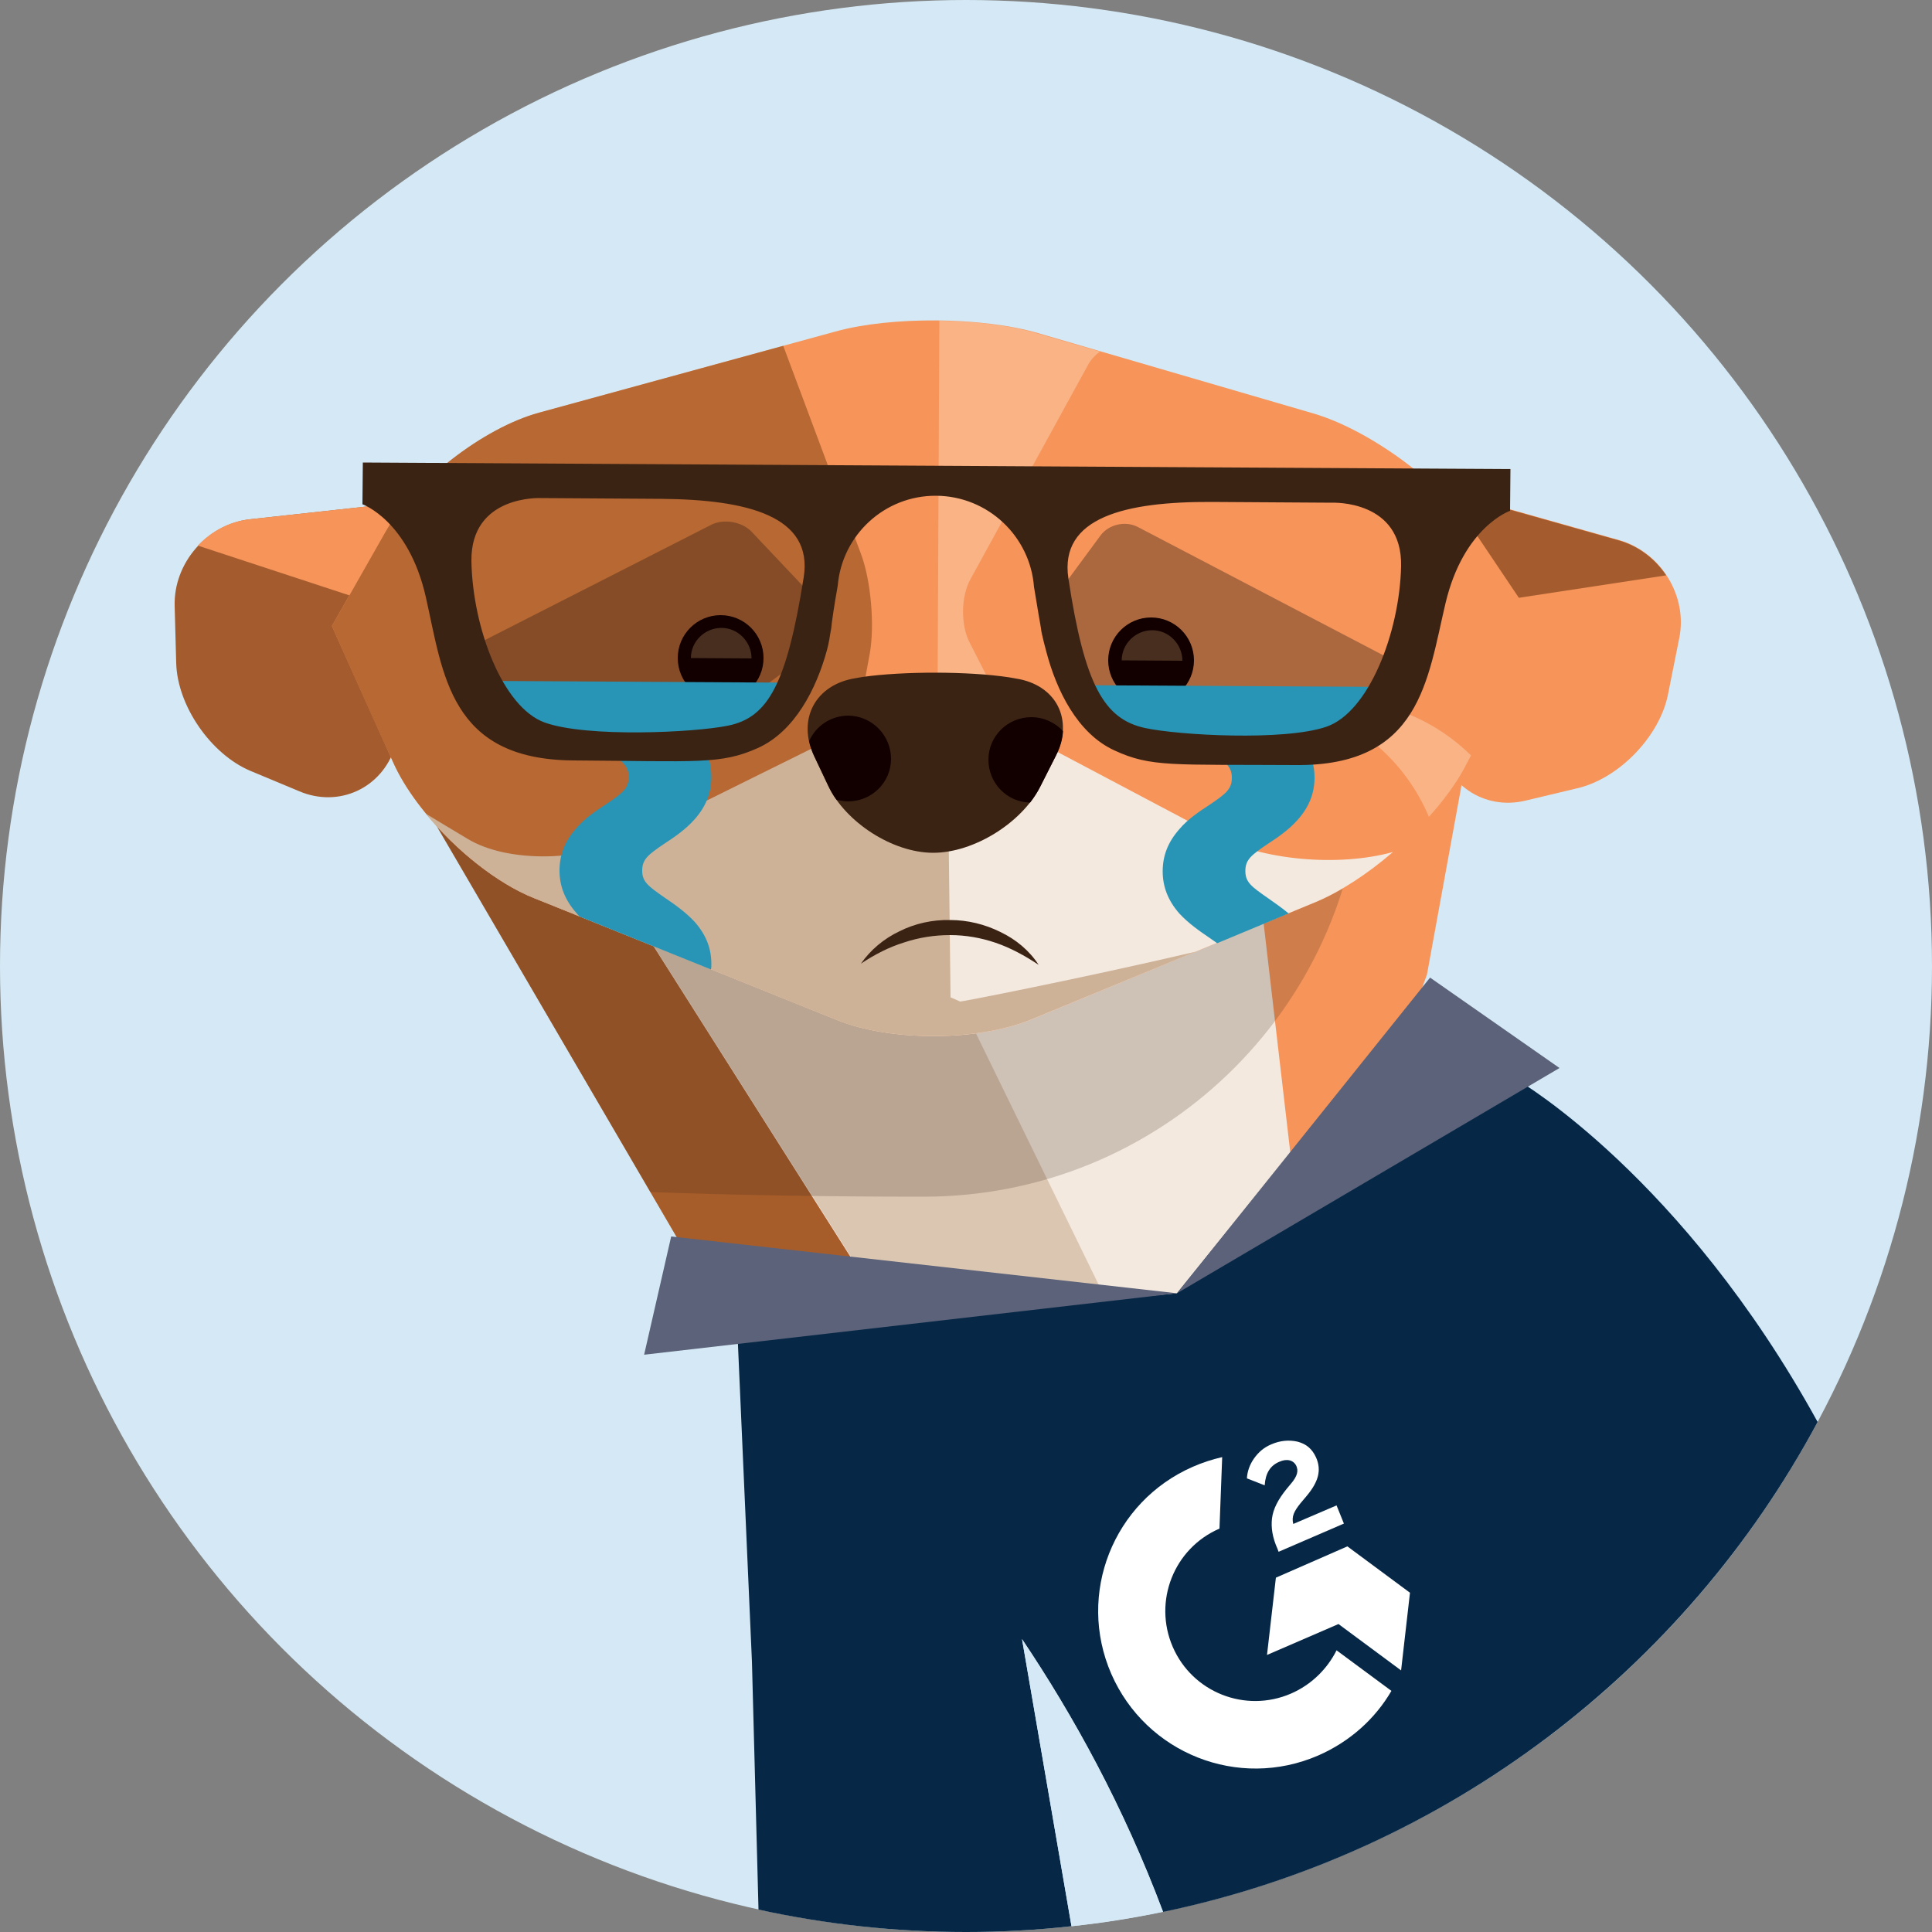 <svg version="1.1" id="Layer_1" xmlns="http://www.w3.org/2000/svg" x="0" y="0" viewBox="0 0 500 500" xml:space="preserve"><rect x="0" y="0" width="500" height="500" fill="#808080" stroke="none"/><style>.st0{fill:#d4e9f5}.st1{fill:#f6945a}.st3{fill:#f4e9df}.st6{fill:#a45c2e}.st7{fill:none}.st8{opacity:.3;fill:#fffcea}.st12{fill:#3b2314}.st13{fill:#120000}.st15{fill:#482e1f}.st16{fill:#2895b6}.st18{fill:#5b6279}.st19{fill:#fff}</style><circle class="st0" cx="250" cy="250" r="250"/><path class="st1" d="M362 343c-17.9-25.4 7.3-90.8 7.3-90.8l9.6-52.6-69.7 3.3c-11.2-7.5-18.9-11.6-21.1-12.8l-7.4 14.2-168.5 8 86.2 147.6c-.2-.1-.3-.2-.5-.3l.6.3.3.4.4-.1c6.8 4.1 41.7 27 72.3 73.4 45 68.9 144.1-14.4 90.5-90.6z"/><path d="M319.6 433.2l-78.1-212.5.3-14.6-123.3 5.9-6.1.7 85.9 147.2c-.2-.1-.3-.2-.5-.3l.6.3.3.4.4-.1c6.8 4.1 41.7 27 72.3 73.4 29.6 45.3 48.2-.4 48.2-.4z" fill="#a75d2a"/><path class="st3" d="M148.8 212.8l173.7-12.7 15.3 131.4-100 21.7z"/><path d="M288.7 341.4l-40.1-82.1-40.5-50.9-59.3 4.3 89.1 140.4.5-.1c10.7 10.5 22.1 23.3 33.3 38.6 45 61.5 61.5 1.1 17-50.2z" opacity=".63" fill="#cdb298"/><path d="M352.5 200.9c-2.4 60.5-52.3 108.8-113.4 108.8-25.8 0-49.3-.4-70.8-1.2l-56.2-96.2 168.5-8 7.4-14.2c2.3 1.2 9.9 5.3 21.1 12.8l43.4-2z" opacity=".2" fill="#3b2314"/><path class="st6" d="M102.2 193.4c-3.4 10.6-14.5 15.7-24.7 11.4l-12.7-5.3c-10.2-4.3-18.9-16.8-19.2-27.9l-.4-14.8c-.3-11.1 8.4-21.1 19.4-22.4l38.4-4.2c11-1.2 17.3 6.4 13.9 17l-14.7 46.2z"/><path class="st1" d="M116.9 147.2l-4.5 14.1-61.2-20.1c3.5-3.7 8.1-6.2 13.3-6.8l38.5-4.2c.4 0 .8-.1 1.1-.1 1.6-.1 3 0 4.4.3.3 0 .5.1.8.2.4.1.8.2 1.2.4 1.7.6 3.2 1.6 4.4 2.8.3.3.5.5.7.8 2.3 3 2.9 7.5 1.3 12.6z"/><path class="st7" d="M102.2 193.4c-3.4 10.6-14.5 15.7-24.7 11.4l-12.7-5.3c-10.2-4.3-18.9-16.8-19.2-27.9l-.4-14.8c-.3-11.1 8.4-21.1 19.4-22.4l38.4-4.2c11-1.2 17.3 6.4 13.9 17l-14.7 46.2z"/><path class="st1" d="M372.3 191.9c1.6 11 11.7 17.9 22.5 15.3l13.4-3.2c10.8-2.5 21.4-13.5 23.5-24.4l2.9-14.5c2.2-10.9-4.8-22.2-15.5-25.3l-37.2-10.5c-10.7-3-18.1 3.5-16.5 14.5l6.9 48.1z"/><path class="st6" d="M431.2 148.9l-63.7 9.7-2.1-14.7c-1.6-11 5.9-17.5 16.5-14.5l37.2 10.5c5.1 1.5 9.3 4.8 12.1 9z"/><path class="st1" d="M398.6 162.9s-6.9-10.2-15.2-22.6l-2.1-3.1c-8.4-12.4-27-26-41.4-30.2l-71.3-20.8c-14.4-4.2-38-4.4-52.4-.4l-76.7 21c-14.4 4-32.3 17.8-39.7 30.8l-.4.7C92 151.3 85.9 162 85.9 162s5 11.2 11.1 24.8l4.8 10.6c6.1 13.7 22.5 29.4 36.4 35l78.5 31.6c13.9 5.6 36.6 5.5 50.4-.2l73.5-30.4c13.8-5.7 31-21.2 38.2-34.3l6.7-12.4c7.2-13.1 13.1-23.8 13.1-23.8z"/><path class="st8" d="M380.7 195.5l-1.9 3.6c-2.2 4-5.3 8.2-9 12.3-6.1-14.5-18.8-25.5-34.4-29.1 3.5-.8 7.2-1.2 10.9-1.2 13.4.2 25.6 5.7 34.4 14.4zM283.7 236.8l-34.6-33.9c-3.6-3.5-6.5-10.5-6.5-15.6l.5-104.3c9.2.1 18.4 1.2 25.4 3.3l16.2 4.7c-1.3.9-2.5 2.2-3.2 3.6L251.1 150c-2.4 4.4-2.5 11.7-.2 16.2L286 235c2.3 4.5 1.2 5.3-2.3 1.8z"/><path class="st3" d="M360.5 220.5c-6.5 5.6-13.5 10.2-19.9 12.9l-73.5 30.4c-13.8 5.7-36.5 5.8-50.4.2l-78.5-31.6c-9.5-3.8-20.2-12.4-27.9-21.8 3.1 1.9 6.8 4.1 10.8 6.5 10.4 6.3 29.9 6 43.3-.7l53.3-26.4c13.4-6.7 35.2-6.4 48.4.6l48.2 25.5c12.2 6.6 32.1 8.3 46.2 4.4z"/><path d="M225.1 169.1l-8 43.6c-1.3 7.3-8.4 14.3-15.6 15.6l-51 9.1-12.3-5c-13.9-5.6-30.3-21.4-36.4-35L97 186.9C90.9 173.2 85.9 162 85.9 162s6.1-10.6 13.5-23.7l.4-.7c7.4-13 25.3-26.9 39.7-30.8l63.2-17.3 20.1 53.8c2.6 6.9 3.6 18.5 2.3 25.8z" opacity=".8" fill="#a75d2a"/><path d="M296.4 193c2.5 2.6 7.5 4.3 11.1 3.7l50-8c3.6-.5 8.2-9.6 8.2-9.6-.9-3.5-4.3-7.7-7.5-9.4l-63.7-33.3c-3.2-1.7-7.6-.7-9.7 2.2l-14 19c-2.2 2.9-1.8 7.4.7 10l24.9 25.4z" opacity=".4" fill="#3b2314"/><path d="M309.4 246.3L267 263.8c-13.8 5.7-36.5 5.8-50.4.2l-78.5-31.6c-9.5-3.8-20.2-12.4-27.9-21.8 3.1 1.9 6.8 4.1 10.8 6.5 10.4 6.3 29.9 6 43.3-.7l53.3-26.4c8.1-4 19.3-5.5 29.8-4.5l-2 22 .6 50.6 2.5 1.1c.1.1 30.5-5.8 60.9-12.9z" fill="#cdb298"/><path class="st12" d="M269.2 203.6c-4.8 9.4-17.2 17.1-27.7 17.1s-22.7-7.9-27.2-17.4l-3.6-7.6c-4.5-9.5.3-18.6 10.8-20.2l1.7-.3c10.5-1.5 27.5-1.5 38 .1l1.7.3c10.4 1.6 15.1 10.6 10.3 20.1l-4 7.9z"/><path class="st13" d="M230.6 196.4c0 6.1-5 11-11.1 11-1 0-2-.2-3-.4-.9-1.2-1.6-2.5-2.2-3.8l-3.6-7.6c-.6-1.3-1-2.5-1.3-3.8 1.7-3.9 5.6-6.6 10.2-6.6 6.1.1 11 5.1 11 11.2zM275.1 189.2c-.1 2.1-.7 4.2-1.9 6.5l-4 7.9c-.7 1.4-1.6 2.8-2.6 4.1-6-.1-10.8-5-10.8-11.1s5-11 11.1-11c3.2 0 6.2 1.4 8.2 3.6z"/><path class="st12" d="M176.9 193.1c-2.9 2.2-8.2 3.4-11.8 2.7l-34.5-8.1c-3.6-.7-12.7-12.2-12.7-12.2.6-3.6 3.7-7.8 6.9-9.5l59.3-30.2c3.2-1.6 7.9-.8 10.4 1.8l19.1 20.2c2.5 2.6 2.1 6.5-.8 8.7l-35.9 26.6z" opacity=".4"/><circle class="st13" cx="297.9" cy="170.9" r="11.1"/><path class="st15" d="M290.3 170.9c0-4.3 3.6-7.8 7.9-7.8s7.8 3.6 7.8 7.9l-15.7-.1z"/><circle class="st13" cx="186.5" cy="170.3" r="11.1"/><path class="st15" d="M178.8 170.3c0-4.3 3.6-7.8 7.9-7.8s7.8 3.6 7.8 7.9l-15.7-.1z"/><path class="st16" d="M191 194.2l-8.5-.1c1.1 2.2 1.6 4.5 1.6 7 0 4.1-1.4 7.6-4.3 10.9-2.4 2.7-5.2 4.6-7.8 6.3-4.3 2.9-5.8 4.1-5.8 7 0 2.9 1.5 4 5.8 7 2.5 1.7 5.4 3.7 7.8 6.3 2.9 3.3 4.3 6.8 4.3 10.9 0 .5 0 .9-.1 1.4l-34-13.7c-.3-.3-.6-.6-.9-1-2.9-3.3-4.3-6.9-4.3-10.9 0-4.1 1.4-7.6 4.3-10.9 2.3-2.7 5.2-4.6 7.8-6.3 4.3-2.9 5.8-4.1 5.8-7 0-2.9-1.5-4-5.8-7-.1-.1-.3-.2-.5-.3l-18.5-.2-16-17.4 87.1.5-18 17.5zM352 193h-14.1c1.5 2.5 2.3 5.2 2.3 8.2 0 4.1-1.4 7.6-4.3 10.9-2.4 2.7-5.2 4.6-7.8 6.3-4.3 2.9-5.8 4.1-5.8 7 0 2.9 1.5 4 5.8 7 1.7 1.2 3.6 2.5 5.4 4l-18.5 7.7c-.6-.4-1.3-.9-2-1.4-2.5-1.7-5.4-3.7-7.8-6.3-2.9-3.3-4.3-6.9-4.3-10.9 0-4.1 1.4-7.6 4.3-10.9 2.3-2.7 5.2-4.6 7.8-6.3 4.3-2.9 5.8-4.1 5.8-7 0-2.9-1.5-4-5.8-7l-1.8-1.2H296l-20.7-15.8 87.1.5L352 193z"/><path class="st12" d="M93.9 119.7l-.1 10.8s11.9 4.2 16.4 24c4.5 19.9 6.1 42.1 38.2 42.3s38.1 1.1 47.7-3.2 15.2-15.4 17.9-25.3c1.1-4.1.9-6.1 2.8-16.7 1.1-13.1 12.1-23.4 25.5-23.3 13.4.1 24.3 10.5 25.3 23.6 2.1 12.7 2.1 12.7 3.2 16.8 2.6 9.9 8 21.1 17.6 25.5 9.5 4.4 15 3.6 47.1 3.8 32.1.2 33.9-22 38.6-41.9 4.7-19.8 16.7-23.9 16.7-23.9l.1-10.8-297-1.7zM208 149.4c-4.4 27.6-9.2 36.3-19.6 38.4-8.8 1.8-36.5 3.1-47.4-.8-10.9-3.9-18.7-24.5-19-41.8-.2-17.2 18-16.3 18-16.3l31.2.2c22.1.2 39.3 4.4 36.8 20.3zm135.2 38.7c-10.9 3.7-38.1 2.2-46.9.3-10.5-2.3-15.6-11-19.8-38.7-2.4-15.9 14.9-19.9 37.1-19.8l31.2.2s18.2-.8 17.8 16.5c-.4 17.2-8.4 37.8-19.4 41.5zM268.8 249.7c-3.6-2.4-7.3-4.4-11.1-5.7-3.8-1.3-7.8-2-11.8-2-4 0-8 .6-11.9 1.9-3.9 1.2-7.6 3.1-11.2 5.5 2.5-3.6 6-6.5 10-8.4 4-2 8.5-3 13.1-2.9 4.5 0 9 1.1 13 3.1 4 1.9 7.5 4.8 9.9 8.5z"/><path d="M470.4 368c-34.4 64.2-96 111.5-169.4 126.8-10.2-27.3-23.2-50.8-36.5-70.6l12.8 74.3c-9 1-18.1 1.5-27.3 1.5-18.4 0-36.4-2-53.7-5.8l-1.7-64.2-3.7-83.9c-.7-.5-1-.7-1-.7l114.7-10.7 65.2-80.7 23.4 25.8c0 .1 42.2 24.6 77.2 88.2z" fill="#062846"/><path class="st18" d="M370.1 253l-65.5 81.7 99-58.3z"/><path class="st19" d="M345.9 389.6l-11.2 4.8c-.5-1.9.2-3.3 1.9-5.4l1.6-1.9c2.9-3.5 3.9-6.5 2.4-9.9-1-2.2-2.5-3.5-4.8-4.1-2.2-.5-4.5-.3-6.8.7-1.9.8-3.3 2-4.5 3.7-1.1 1.6-1.7 3.3-1.8 5.1l4.6 1.8c.2-3.1 1.4-5.1 3.8-6.1 2-.9 3.7-.4 4.4 1.1.5 1.2.4 2.5-1.5 4.7l-1 1.2c-2.2 2.7-3.5 5.2-3.8 7.6-.3 2.4.1 5 1.4 7.9l.3.8 16.9-7.3-1.9-4.7zM348.7 400.2l-18.5 8.1-2.3 20 18.5-8 16.2 12 2.3-20.1z"/><path class="st19" d="M334.1 438.3c-11.8 5.1-25.5-.3-30.6-12.1-5.1-11.8.3-25.5 12.1-30.6l.7-18.5c-2.6.6-5.1 1.4-7.6 2.5-20.6 9-30.1 32.9-21.1 53.6 9 20.6 32.9 30.1 53.6 21.1 8.2-3.6 14.7-9.5 18.9-16.7l-14.2-10.5c-2.4 4.8-6.5 8.9-11.8 11.2z"/><path class="st18" d="M166.7 350.6l137.9-15.9L173.7 320z"/><path class="st7" d="M398.6 162.9s-5.9 10.8-13 23.9l-6.7 12.3c-7.2 13.1-24.4 28.6-38.2 34.3l-31.1 12.9c-30.4 7.1-60.8 13-60.8 13l-2.5-1.1-.6-50.6 2-22c-10.5-1-21.7.5-29.8 4.5l-53.3 26.4c-13.4 6.7-32.9 7-43.3.7-4-2.4-7.8-4.7-10.8-6.5-3.6-4.3-6.5-8.9-8.5-13.2l-5-10.6C90.9 173.2 85.9 162 85.9 162s6.1-10.6 13.5-23.7l.4-.7c7.4-13 25.3-26.9 39.7-30.8l76.7-21c14.4-4 38-3.8 52.4.4l71.3 20.8c14.4 4.2 33 17.8 41.4 30.2l2.1 3.1c8.3 12.4 15.2 22.6 15.2 22.6z"/><path class="st7" d="M398.6 162.9s-6.9-10.2-15.2-22.6l-2.1-3.1c-8.4-12.4-27-26-41.4-30.2l-71.3-20.8c-14.4-4.2-38-4.4-52.4-.4l-76.7 21c-14.4 4-32.3 17.8-39.7 30.8l-.4.7C92 151.3 85.9 162 85.9 162s5 11.2 11.1 24.8l4.8 10.6c6.1 13.7 22.5 29.4 36.4 35l78.5 31.6c13.9 5.6 36.6 5.5 50.4-.2l73.5-30.4c13.8-5.7 31-21.2 38.2-34.3l6.7-12.4c7.2-13.1 13.1-23.8 13.1-23.8z"/><path class="st0" d="M264.5 424.2c13.3 19.8 26.2 43.3 36.5 70.6-7.8 1.6-15.7 2.9-23.7 3.7l-12.8-74.3z"/></svg>